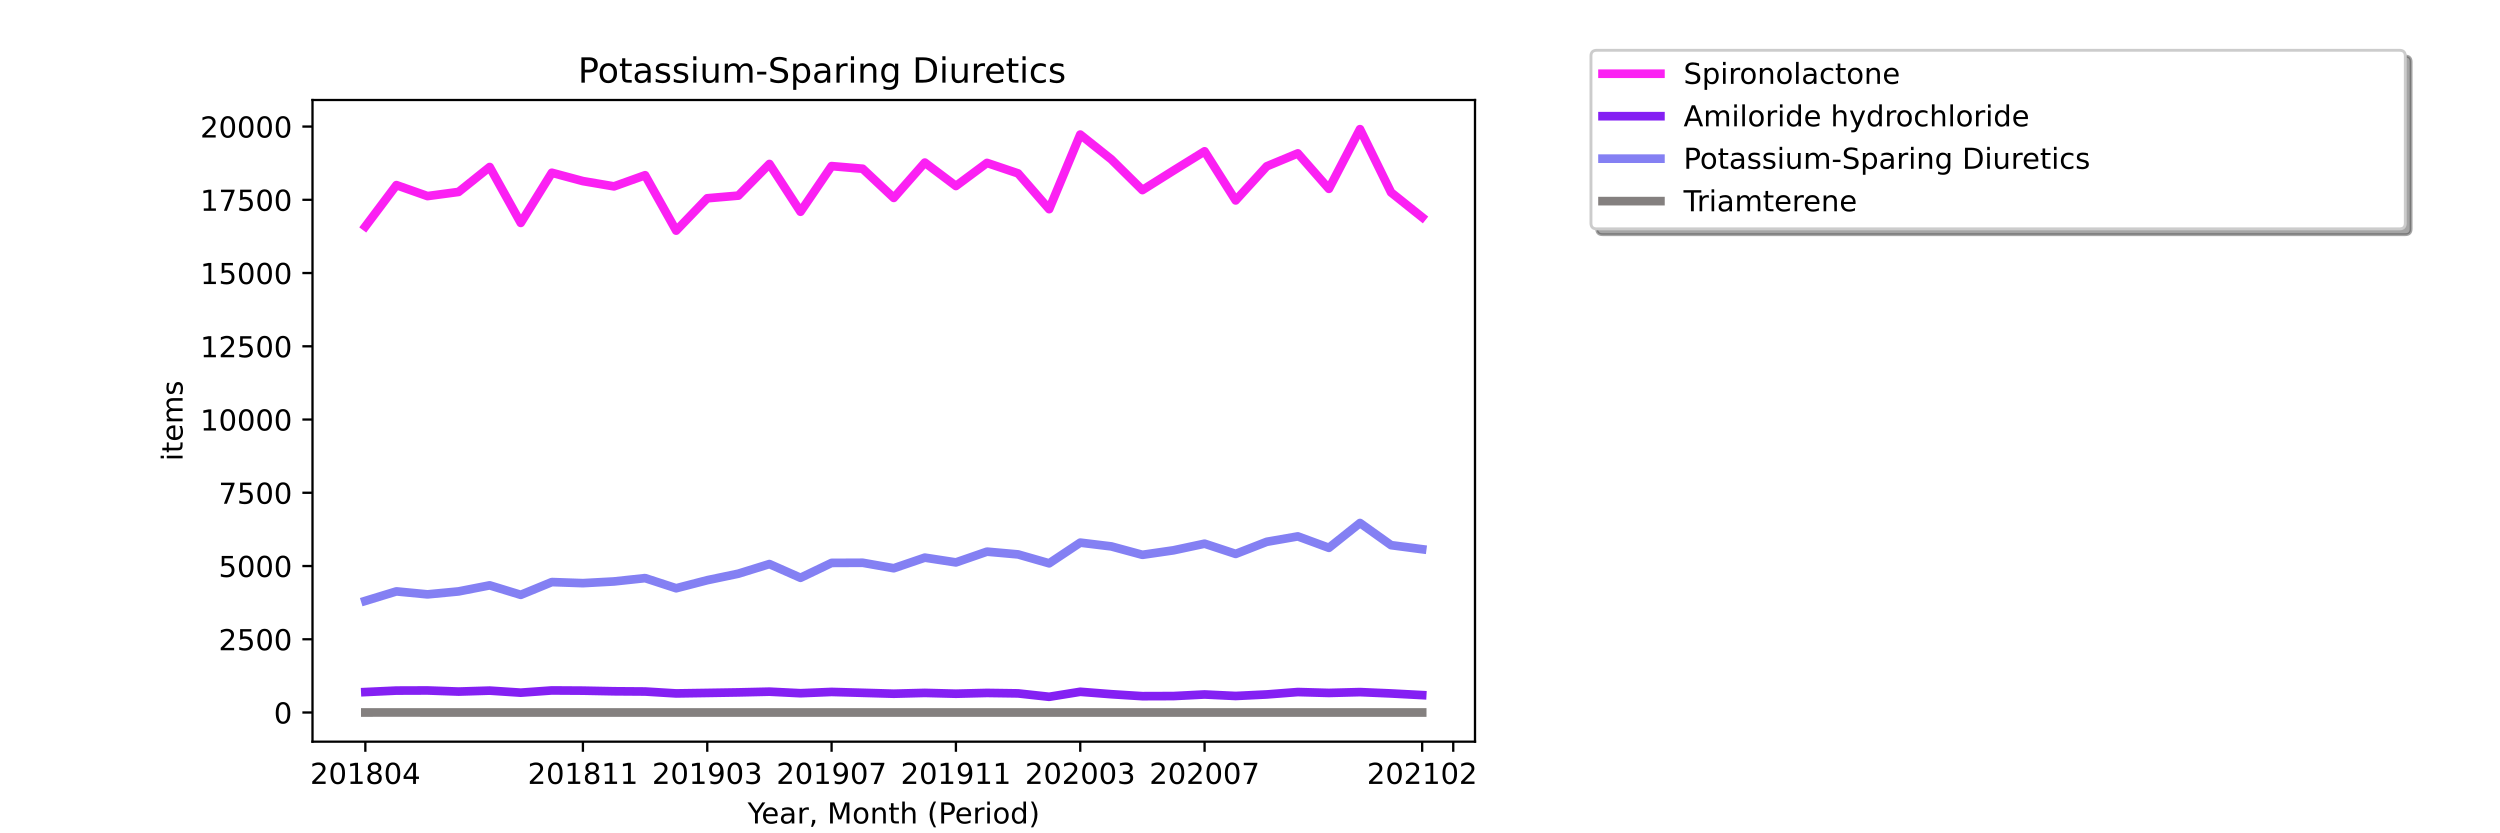 <?xml version="1.0" encoding="utf-8" standalone="no"?>
<!DOCTYPE svg PUBLIC "-//W3C//DTD SVG 1.1//EN"
  "http://www.w3.org/Graphics/SVG/1.1/DTD/svg11.dtd">
<!-- Created with matplotlib (https://matplotlib.org/) -->
<svg height="288pt" version="1.1" viewBox="0 0 864 288" width="864pt" xmlns="http://www.w3.org/2000/svg" xmlns:xlink="http://www.w3.org/1999/xlink">
 <defs>
  <style type="text/css">*{stroke-linecap:butt;stroke-linejoin:round;}</style>
 </defs>
 <g id="figure_1">
  <g id="patch_1">
   <path d="M 0 288 
L 864 288 
L 864 0 
L 0 0 
z
" style="fill:#ffffff;"/>
  </g>
  <g id="axes_1">
   <g id="patch_2">
    <path d="M 108 256.32 
L 509.76 256.32 
L 509.76 34.56 
L 108 34.56 
z
" style="fill:#ffffff;"/>
   </g>
   <g id="matplotlib.axis_1">
    <g id="xtick_1">
     <g id="line2d_1">
      <defs>
       <path d="M 0 0 
L 0 3.5 
" id="m3fe6de9f45" style="stroke:#000000;stroke-width:0.8;"/>
      </defs>
      <g>
       <use style="stroke:#000000;stroke-width:0.8;" x="126.262" xlink:href="#m3fe6de9f45" y="256.32"/>
      </g>
     </g>
     <g id="text_1">
      <!-- 201804 -->
      <g transform="translate(107.174 270.918)scale(0.1 -0.1)">
       <defs>
        <path d="M 19.188 8.297 
L 53.609 8.297 
L 53.609 0 
L 7.328 0 
L 7.328 8.297 
Q 12.938 14.109 22.625 23.891 
Q 32.328 33.688 34.812 36.531 
Q 39.547 41.844 41.422 45.531 
Q 43.312 49.219 43.312 52.781 
Q 43.312 58.594 39.234 62.25 
Q 35.156 65.922 28.609 65.922 
Q 23.969 65.922 18.812 64.312 
Q 13.672 62.703 7.812 59.422 
L 7.812 69.391 
Q 13.766 71.781 18.938 73 
Q 24.125 74.219 28.422 74.219 
Q 39.75 74.219 46.484 68.547 
Q 53.219 62.891 53.219 53.422 
Q 53.219 48.922 51.531 44.891 
Q 49.859 40.875 45.406 35.406 
Q 44.188 33.984 37.641 27.219 
Q 31.109 20.453 19.188 8.297 
z
" id="DejaVuSans-50"/>
        <path d="M 31.781 66.406 
Q 24.172 66.406 20.328 58.906 
Q 16.5 51.422 16.5 36.375 
Q 16.5 21.391 20.328 13.891 
Q 24.172 6.391 31.781 6.391 
Q 39.453 6.391 43.281 13.891 
Q 47.125 21.391 47.125 36.375 
Q 47.125 51.422 43.281 58.906 
Q 39.453 66.406 31.781 66.406 
z
M 31.781 74.219 
Q 44.047 74.219 50.516 64.516 
Q 56.984 54.828 56.984 36.375 
Q 56.984 17.969 50.516 8.266 
Q 44.047 -1.422 31.781 -1.422 
Q 19.531 -1.422 13.062 8.266 
Q 6.594 17.969 6.594 36.375 
Q 6.594 54.828 13.062 64.516 
Q 19.531 74.219 31.781 74.219 
z
" id="DejaVuSans-48"/>
        <path d="M 12.406 8.297 
L 28.516 8.297 
L 28.516 63.922 
L 10.984 60.406 
L 10.984 69.391 
L 28.422 72.906 
L 38.281 72.906 
L 38.281 8.297 
L 54.391 8.297 
L 54.391 0 
L 12.406 0 
z
" id="DejaVuSans-49"/>
        <path d="M 31.781 34.625 
Q 24.75 34.625 20.719 30.859 
Q 16.703 27.094 16.703 20.516 
Q 16.703 13.922 20.719 10.156 
Q 24.75 6.391 31.781 6.391 
Q 38.812 6.391 42.859 10.172 
Q 46.922 13.969 46.922 20.516 
Q 46.922 27.094 42.891 30.859 
Q 38.875 34.625 31.781 34.625 
z
M 21.922 38.812 
Q 15.578 40.375 12.031 44.719 
Q 8.5 49.078 8.5 55.328 
Q 8.5 64.062 14.719 69.141 
Q 20.953 74.219 31.781 74.219 
Q 42.672 74.219 48.875 69.141 
Q 55.078 64.062 55.078 55.328 
Q 55.078 49.078 51.531 44.719 
Q 48 40.375 41.703 38.812 
Q 48.828 37.156 52.797 32.312 
Q 56.781 27.484 56.781 20.516 
Q 56.781 9.906 50.312 4.234 
Q 43.844 -1.422 31.781 -1.422 
Q 19.734 -1.422 13.25 4.234 
Q 6.781 9.906 6.781 20.516 
Q 6.781 27.484 10.781 32.312 
Q 14.797 37.156 21.922 38.812 
z
M 18.312 54.391 
Q 18.312 48.734 21.844 45.562 
Q 25.391 42.391 31.781 42.391 
Q 38.141 42.391 41.719 45.562 
Q 45.312 48.734 45.312 54.391 
Q 45.312 60.062 41.719 63.234 
Q 38.141 66.406 31.781 66.406 
Q 25.391 66.406 21.844 63.234 
Q 18.312 60.062 18.312 54.391 
z
" id="DejaVuSans-56"/>
        <path d="M 37.797 64.312 
L 12.891 25.391 
L 37.797 25.391 
z
M 35.203 72.906 
L 47.609 72.906 
L 47.609 25.391 
L 58.016 25.391 
L 58.016 17.188 
L 47.609 17.188 
L 47.609 0 
L 37.797 0 
L 37.797 17.188 
L 4.891 17.188 
L 4.891 26.703 
z
" id="DejaVuSans-52"/>
       </defs>
       <use xlink:href="#DejaVuSans-50"/>
       <use x="63.623" xlink:href="#DejaVuSans-48"/>
       <use x="127.246" xlink:href="#DejaVuSans-49"/>
       <use x="190.869" xlink:href="#DejaVuSans-56"/>
       <use x="254.492" xlink:href="#DejaVuSans-48"/>
       <use x="318.115" xlink:href="#DejaVuSans-52"/>
      </g>
     </g>
    </g>
    <g id="xtick_2">
     <g id="line2d_2">
      <g>
       <use style="stroke:#000000;stroke-width:0.8;" x="201.458" xlink:href="#m3fe6de9f45" y="256.32"/>
      </g>
     </g>
     <g id="text_2">
      <!-- 201811 -->
      <g transform="translate(182.37 270.918)scale(0.1 -0.1)">
       <use xlink:href="#DejaVuSans-50"/>
       <use x="63.623" xlink:href="#DejaVuSans-48"/>
       <use x="127.246" xlink:href="#DejaVuSans-49"/>
       <use x="190.869" xlink:href="#DejaVuSans-56"/>
       <use x="254.492" xlink:href="#DejaVuSans-49"/>
       <use x="318.115" xlink:href="#DejaVuSans-49"/>
      </g>
     </g>
    </g>
    <g id="xtick_3">
     <g id="line2d_3">
      <g>
       <use style="stroke:#000000;stroke-width:0.8;" x="244.427" xlink:href="#m3fe6de9f45" y="256.32"/>
      </g>
     </g>
     <g id="text_3">
      <!-- 201903 -->
      <g transform="translate(225.339 270.918)scale(0.1 -0.1)">
       <defs>
        <path d="M 10.984 1.516 
L 10.984 10.5 
Q 14.703 8.734 18.5 7.812 
Q 22.312 6.891 25.984 6.891 
Q 35.75 6.891 40.891 13.453 
Q 46.047 20.016 46.781 33.406 
Q 43.953 29.203 39.594 26.953 
Q 35.25 24.703 29.984 24.703 
Q 19.047 24.703 12.672 31.312 
Q 6.297 37.938 6.297 49.422 
Q 6.297 60.641 12.938 67.422 
Q 19.578 74.219 30.609 74.219 
Q 43.266 74.219 49.922 64.516 
Q 56.594 54.828 56.594 36.375 
Q 56.594 19.141 48.406 8.859 
Q 40.234 -1.422 26.422 -1.422 
Q 22.703 -1.422 18.891 -0.688 
Q 15.094 0.047 10.984 1.516 
z
M 30.609 32.422 
Q 37.25 32.422 41.125 36.953 
Q 45.016 41.5 45.016 49.422 
Q 45.016 57.281 41.125 61.844 
Q 37.25 66.406 30.609 66.406 
Q 23.969 66.406 20.094 61.844 
Q 16.219 57.281 16.219 49.422 
Q 16.219 41.5 20.094 36.953 
Q 23.969 32.422 30.609 32.422 
z
" id="DejaVuSans-57"/>
        <path d="M 40.578 39.312 
Q 47.656 37.797 51.625 33 
Q 55.609 28.219 55.609 21.188 
Q 55.609 10.406 48.188 4.484 
Q 40.766 -1.422 27.094 -1.422 
Q 22.516 -1.422 17.656 -0.516 
Q 12.797 0.391 7.625 2.203 
L 7.625 11.719 
Q 11.719 9.328 16.594 8.109 
Q 21.484 6.891 26.812 6.891 
Q 36.078 6.891 40.938 10.547 
Q 45.797 14.203 45.797 21.188 
Q 45.797 27.641 41.281 31.266 
Q 36.766 34.906 28.719 34.906 
L 20.219 34.906 
L 20.219 43.016 
L 29.109 43.016 
Q 36.375 43.016 40.234 45.922 
Q 44.094 48.828 44.094 54.297 
Q 44.094 59.906 40.109 62.906 
Q 36.141 65.922 28.719 65.922 
Q 24.656 65.922 20.016 65.031 
Q 15.375 64.156 9.812 62.312 
L 9.812 71.094 
Q 15.438 72.656 20.344 73.438 
Q 25.25 74.219 29.594 74.219 
Q 40.828 74.219 47.359 69.109 
Q 53.906 64.016 53.906 55.328 
Q 53.906 49.266 50.438 45.094 
Q 46.969 40.922 40.578 39.312 
z
" id="DejaVuSans-51"/>
       </defs>
       <use xlink:href="#DejaVuSans-50"/>
       <use x="63.623" xlink:href="#DejaVuSans-48"/>
       <use x="127.246" xlink:href="#DejaVuSans-49"/>
       <use x="190.869" xlink:href="#DejaVuSans-57"/>
       <use x="254.492" xlink:href="#DejaVuSans-48"/>
       <use x="318.115" xlink:href="#DejaVuSans-51"/>
      </g>
     </g>
    </g>
    <g id="xtick_4">
     <g id="line2d_4">
      <g>
       <use style="stroke:#000000;stroke-width:0.8;" x="287.396" xlink:href="#m3fe6de9f45" y="256.32"/>
      </g>
     </g>
     <g id="text_4">
      <!-- 201907 -->
      <g transform="translate(268.308 270.918)scale(0.1 -0.1)">
       <defs>
        <path d="M 8.203 72.906 
L 55.078 72.906 
L 55.078 68.703 
L 28.609 0 
L 18.312 0 
L 43.219 64.594 
L 8.203 64.594 
z
" id="DejaVuSans-55"/>
       </defs>
       <use xlink:href="#DejaVuSans-50"/>
       <use x="63.623" xlink:href="#DejaVuSans-48"/>
       <use x="127.246" xlink:href="#DejaVuSans-49"/>
       <use x="190.869" xlink:href="#DejaVuSans-57"/>
       <use x="254.492" xlink:href="#DejaVuSans-48"/>
       <use x="318.115" xlink:href="#DejaVuSans-55"/>
      </g>
     </g>
    </g>
    <g id="xtick_5">
     <g id="line2d_5">
      <g>
       <use style="stroke:#000000;stroke-width:0.8;" x="330.364" xlink:href="#m3fe6de9f45" y="256.32"/>
      </g>
     </g>
     <g id="text_5">
      <!-- 201911 -->
      <g transform="translate(311.277 270.918)scale(0.1 -0.1)">
       <use xlink:href="#DejaVuSans-50"/>
       <use x="63.623" xlink:href="#DejaVuSans-48"/>
       <use x="127.246" xlink:href="#DejaVuSans-49"/>
       <use x="190.869" xlink:href="#DejaVuSans-57"/>
       <use x="254.492" xlink:href="#DejaVuSans-49"/>
       <use x="318.115" xlink:href="#DejaVuSans-49"/>
      </g>
     </g>
    </g>
    <g id="xtick_6">
     <g id="line2d_6">
      <g>
       <use style="stroke:#000000;stroke-width:0.8;" x="373.333" xlink:href="#m3fe6de9f45" y="256.32"/>
      </g>
     </g>
     <g id="text_6">
      <!-- 202003 -->
      <g transform="translate(354.246 270.918)scale(0.1 -0.1)">
       <use xlink:href="#DejaVuSans-50"/>
       <use x="63.623" xlink:href="#DejaVuSans-48"/>
       <use x="127.246" xlink:href="#DejaVuSans-50"/>
       <use x="190.869" xlink:href="#DejaVuSans-48"/>
       <use x="254.492" xlink:href="#DejaVuSans-48"/>
       <use x="318.115" xlink:href="#DejaVuSans-51"/>
      </g>
     </g>
    </g>
    <g id="xtick_7">
     <g id="line2d_7">
      <g>
       <use style="stroke:#000000;stroke-width:0.8;" x="416.302" xlink:href="#m3fe6de9f45" y="256.32"/>
      </g>
     </g>
     <g id="text_7">
      <!-- 202007 -->
      <g transform="translate(397.215 270.918)scale(0.1 -0.1)">
       <use xlink:href="#DejaVuSans-50"/>
       <use x="63.623" xlink:href="#DejaVuSans-48"/>
       <use x="127.246" xlink:href="#DejaVuSans-50"/>
       <use x="190.869" xlink:href="#DejaVuSans-48"/>
       <use x="254.492" xlink:href="#DejaVuSans-48"/>
       <use x="318.115" xlink:href="#DejaVuSans-55"/>
      </g>
     </g>
    </g>
    <g id="xtick_8">
     <g id="line2d_8">
      <g>
       <use style="stroke:#000000;stroke-width:0.8;" x="491.498" xlink:href="#m3fe6de9f45" y="256.32"/>
      </g>
     </g>
     <g id="text_8">
      <!-- 202102 -->
      <g transform="translate(472.411 270.918)scale(0.1 -0.1)">
       <use xlink:href="#DejaVuSans-50"/>
       <use x="63.623" xlink:href="#DejaVuSans-48"/>
       <use x="127.246" xlink:href="#DejaVuSans-50"/>
       <use x="190.869" xlink:href="#DejaVuSans-49"/>
       <use x="254.492" xlink:href="#DejaVuSans-48"/>
       <use x="318.115" xlink:href="#DejaVuSans-50"/>
      </g>
     </g>
    </g>
    <g id="xtick_9">
     <g id="line2d_9">
      <g>
       <use style="stroke:#000000;stroke-width:0.8;" x="502.24" xlink:href="#m3fe6de9f45" y="256.32"/>
      </g>
     </g>
    </g>
    <g id="text_9">
     <!-- Year, Month (Period) -->
     <g transform="translate(258.364 284.597)scale(0.1 -0.1)">
      <defs>
       <path d="M -0.203 72.906 
L 10.406 72.906 
L 30.609 42.922 
L 50.688 72.906 
L 61.281 72.906 
L 35.5 34.719 
L 35.5 0 
L 25.594 0 
L 25.594 34.719 
z
" id="DejaVuSans-89"/>
       <path d="M 56.203 29.594 
L 56.203 25.203 
L 14.891 25.203 
Q 15.484 15.922 20.484 11.062 
Q 25.484 6.203 34.422 6.203 
Q 39.594 6.203 44.453 7.469 
Q 49.312 8.734 54.109 11.281 
L 54.109 2.781 
Q 49.266 0.734 44.188 -0.344 
Q 39.109 -1.422 33.891 -1.422 
Q 20.797 -1.422 13.156 6.188 
Q 5.516 13.812 5.516 26.812 
Q 5.516 40.234 12.766 48.109 
Q 20.016 56 32.328 56 
Q 43.359 56 49.781 48.891 
Q 56.203 41.797 56.203 29.594 
z
M 47.219 32.234 
Q 47.125 39.594 43.094 43.984 
Q 39.062 48.391 32.422 48.391 
Q 24.906 48.391 20.391 44.141 
Q 15.875 39.891 15.188 32.172 
z
" id="DejaVuSans-101"/>
       <path d="M 34.281 27.484 
Q 23.391 27.484 19.188 25 
Q 14.984 22.516 14.984 16.5 
Q 14.984 11.719 18.141 8.906 
Q 21.297 6.109 26.703 6.109 
Q 34.188 6.109 38.703 11.406 
Q 43.219 16.703 43.219 25.484 
L 43.219 27.484 
z
M 52.203 31.203 
L 52.203 0 
L 43.219 0 
L 43.219 8.297 
Q 40.141 3.328 35.547 0.953 
Q 30.953 -1.422 24.312 -1.422 
Q 15.922 -1.422 10.953 3.297 
Q 6 8.016 6 15.922 
Q 6 25.141 12.172 29.828 
Q 18.359 34.516 30.609 34.516 
L 43.219 34.516 
L 43.219 35.406 
Q 43.219 41.609 39.141 45 
Q 35.062 48.391 27.688 48.391 
Q 23 48.391 18.547 47.266 
Q 14.109 46.141 10.016 43.891 
L 10.016 52.203 
Q 14.938 54.109 19.578 55.047 
Q 24.219 56 28.609 56 
Q 40.484 56 46.344 49.844 
Q 52.203 43.703 52.203 31.203 
z
" id="DejaVuSans-97"/>
       <path d="M 41.109 46.297 
Q 39.594 47.172 37.812 47.578 
Q 36.031 48 33.891 48 
Q 26.266 48 22.188 43.047 
Q 18.109 38.094 18.109 28.812 
L 18.109 0 
L 9.078 0 
L 9.078 54.688 
L 18.109 54.688 
L 18.109 46.188 
Q 20.953 51.172 25.484 53.578 
Q 30.031 56 36.531 56 
Q 37.453 56 38.578 55.875 
Q 39.703 55.766 41.062 55.516 
z
" id="DejaVuSans-114"/>
       <path d="M 11.719 12.406 
L 22.016 12.406 
L 22.016 4 
L 14.016 -11.625 
L 7.719 -11.625 
L 11.719 4 
z
" id="DejaVuSans-44"/>
       <path id="DejaVuSans-32"/>
       <path d="M 9.812 72.906 
L 24.516 72.906 
L 43.109 23.297 
L 61.812 72.906 
L 76.516 72.906 
L 76.516 0 
L 66.891 0 
L 66.891 64.016 
L 48.094 14.016 
L 38.188 14.016 
L 19.391 64.016 
L 19.391 0 
L 9.812 0 
z
" id="DejaVuSans-77"/>
       <path d="M 30.609 48.391 
Q 23.391 48.391 19.188 42.75 
Q 14.984 37.109 14.984 27.297 
Q 14.984 17.484 19.156 11.844 
Q 23.344 6.203 30.609 6.203 
Q 37.797 6.203 41.984 11.859 
Q 46.188 17.531 46.188 27.297 
Q 46.188 37.016 41.984 42.703 
Q 37.797 48.391 30.609 48.391 
z
M 30.609 56 
Q 42.328 56 49.016 48.375 
Q 55.719 40.766 55.719 27.297 
Q 55.719 13.875 49.016 6.219 
Q 42.328 -1.422 30.609 -1.422 
Q 18.844 -1.422 12.172 6.219 
Q 5.516 13.875 5.516 27.297 
Q 5.516 40.766 12.172 48.375 
Q 18.844 56 30.609 56 
z
" id="DejaVuSans-111"/>
       <path d="M 54.891 33.016 
L 54.891 0 
L 45.906 0 
L 45.906 32.719 
Q 45.906 40.484 42.875 44.328 
Q 39.844 48.188 33.797 48.188 
Q 26.516 48.188 22.312 43.547 
Q 18.109 38.922 18.109 30.906 
L 18.109 0 
L 9.078 0 
L 9.078 54.688 
L 18.109 54.688 
L 18.109 46.188 
Q 21.344 51.125 25.703 53.562 
Q 30.078 56 35.797 56 
Q 45.219 56 50.047 50.172 
Q 54.891 44.344 54.891 33.016 
z
" id="DejaVuSans-110"/>
       <path d="M 18.312 70.219 
L 18.312 54.688 
L 36.812 54.688 
L 36.812 47.703 
L 18.312 47.703 
L 18.312 18.016 
Q 18.312 11.328 20.141 9.422 
Q 21.969 7.516 27.594 7.516 
L 36.812 7.516 
L 36.812 0 
L 27.594 0 
Q 17.188 0 13.234 3.875 
Q 9.281 7.766 9.281 18.016 
L 9.281 47.703 
L 2.688 47.703 
L 2.688 54.688 
L 9.281 54.688 
L 9.281 70.219 
z
" id="DejaVuSans-116"/>
       <path d="M 54.891 33.016 
L 54.891 0 
L 45.906 0 
L 45.906 32.719 
Q 45.906 40.484 42.875 44.328 
Q 39.844 48.188 33.797 48.188 
Q 26.516 48.188 22.312 43.547 
Q 18.109 38.922 18.109 30.906 
L 18.109 0 
L 9.078 0 
L 9.078 75.984 
L 18.109 75.984 
L 18.109 46.188 
Q 21.344 51.125 25.703 53.562 
Q 30.078 56 35.797 56 
Q 45.219 56 50.047 50.172 
Q 54.891 44.344 54.891 33.016 
z
" id="DejaVuSans-104"/>
       <path d="M 31 75.875 
Q 24.469 64.656 21.281 53.656 
Q 18.109 42.672 18.109 31.391 
Q 18.109 20.125 21.312 9.062 
Q 24.516 -2 31 -13.188 
L 23.188 -13.188 
Q 15.875 -1.703 12.234 9.375 
Q 8.594 20.453 8.594 31.391 
Q 8.594 42.281 12.203 53.312 
Q 15.828 64.359 23.188 75.875 
z
" id="DejaVuSans-40"/>
       <path d="M 19.672 64.797 
L 19.672 37.406 
L 32.078 37.406 
Q 38.969 37.406 42.719 40.969 
Q 46.484 44.531 46.484 51.125 
Q 46.484 57.672 42.719 61.234 
Q 38.969 64.797 32.078 64.797 
z
M 9.812 72.906 
L 32.078 72.906 
Q 44.344 72.906 50.609 67.359 
Q 56.891 61.812 56.891 51.125 
Q 56.891 40.328 50.609 34.812 
Q 44.344 29.297 32.078 29.297 
L 19.672 29.297 
L 19.672 0 
L 9.812 0 
z
" id="DejaVuSans-80"/>
       <path d="M 9.422 54.688 
L 18.406 54.688 
L 18.406 0 
L 9.422 0 
z
M 9.422 75.984 
L 18.406 75.984 
L 18.406 64.594 
L 9.422 64.594 
z
" id="DejaVuSans-105"/>
       <path d="M 45.406 46.391 
L 45.406 75.984 
L 54.391 75.984 
L 54.391 0 
L 45.406 0 
L 45.406 8.203 
Q 42.578 3.328 38.25 0.953 
Q 33.938 -1.422 27.875 -1.422 
Q 17.969 -1.422 11.734 6.484 
Q 5.516 14.406 5.516 27.297 
Q 5.516 40.188 11.734 48.094 
Q 17.969 56 27.875 56 
Q 33.938 56 38.25 53.625 
Q 42.578 51.266 45.406 46.391 
z
M 14.797 27.297 
Q 14.797 17.391 18.875 11.75 
Q 22.953 6.109 30.078 6.109 
Q 37.203 6.109 41.297 11.75 
Q 45.406 17.391 45.406 27.297 
Q 45.406 37.203 41.297 42.844 
Q 37.203 48.484 30.078 48.484 
Q 22.953 48.484 18.875 42.844 
Q 14.797 37.203 14.797 27.297 
z
" id="DejaVuSans-100"/>
       <path d="M 8.016 75.875 
L 15.828 75.875 
Q 23.141 64.359 26.781 53.312 
Q 30.422 42.281 30.422 31.391 
Q 30.422 20.453 26.781 9.375 
Q 23.141 -1.703 15.828 -13.188 
L 8.016 -13.188 
Q 14.5 -2 17.703 9.062 
Q 20.906 20.125 20.906 31.391 
Q 20.906 42.672 17.703 53.656 
Q 14.5 64.656 8.016 75.875 
z
" id="DejaVuSans-41"/>
      </defs>
      <use xlink:href="#DejaVuSans-89"/>
      <use x="47.834" xlink:href="#DejaVuSans-101"/>
      <use x="109.357" xlink:href="#DejaVuSans-97"/>
      <use x="170.637" xlink:href="#DejaVuSans-114"/>
      <use x="211.75" xlink:href="#DejaVuSans-44"/>
      <use x="243.537" xlink:href="#DejaVuSans-32"/>
      <use x="275.324" xlink:href="#DejaVuSans-77"/>
      <use x="361.604" xlink:href="#DejaVuSans-111"/>
      <use x="422.785" xlink:href="#DejaVuSans-110"/>
      <use x="486.164" xlink:href="#DejaVuSans-116"/>
      <use x="525.373" xlink:href="#DejaVuSans-104"/>
      <use x="588.752" xlink:href="#DejaVuSans-32"/>
      <use x="620.539" xlink:href="#DejaVuSans-40"/>
      <use x="659.553" xlink:href="#DejaVuSans-80"/>
      <use x="716.23" xlink:href="#DejaVuSans-101"/>
      <use x="777.754" xlink:href="#DejaVuSans-114"/>
      <use x="818.867" xlink:href="#DejaVuSans-105"/>
      <use x="846.65" xlink:href="#DejaVuSans-111"/>
      <use x="907.832" xlink:href="#DejaVuSans-100"/>
      <use x="971.309" xlink:href="#DejaVuSans-41"/>
     </g>
    </g>
   </g>
   <g id="matplotlib.axis_2">
    <g id="ytick_1">
     <g id="line2d_10">
      <defs>
       <path d="M 0 0 
L -3.5 0 
" id="mec294eb615" style="stroke:#000000;stroke-width:0.8;"/>
      </defs>
      <g>
       <use style="stroke:#000000;stroke-width:0.8;" x="108" xlink:href="#mec294eb615" y="246.24"/>
      </g>
     </g>
     <g id="text_10">
      <!-- 0 -->
      <g transform="translate(94.638 250.039)scale(0.1 -0.1)">
       <use xlink:href="#DejaVuSans-48"/>
      </g>
     </g>
    </g>
    <g id="ytick_2">
     <g id="line2d_11">
      <g>
       <use style="stroke:#000000;stroke-width:0.8;" x="108" xlink:href="#mec294eb615" y="220.927"/>
      </g>
     </g>
     <g id="text_11">
      <!-- 2500 -->
      <g transform="translate(75.55 224.727)scale(0.1 -0.1)">
       <defs>
        <path d="M 10.797 72.906 
L 49.516 72.906 
L 49.516 64.594 
L 19.828 64.594 
L 19.828 46.734 
Q 21.969 47.469 24.109 47.828 
Q 26.266 48.188 28.422 48.188 
Q 40.625 48.188 47.75 41.5 
Q 54.891 34.812 54.891 23.391 
Q 54.891 11.625 47.562 5.094 
Q 40.234 -1.422 26.906 -1.422 
Q 22.312 -1.422 17.547 -0.641 
Q 12.797 0.141 7.719 1.703 
L 7.719 11.625 
Q 12.109 9.234 16.797 8.062 
Q 21.484 6.891 26.703 6.891 
Q 35.156 6.891 40.078 11.328 
Q 45.016 15.766 45.016 23.391 
Q 45.016 31 40.078 35.438 
Q 35.156 39.891 26.703 39.891 
Q 22.75 39.891 18.812 39.016 
Q 14.891 38.141 10.797 36.281 
z
" id="DejaVuSans-53"/>
       </defs>
       <use xlink:href="#DejaVuSans-50"/>
       <use x="63.623" xlink:href="#DejaVuSans-53"/>
       <use x="127.246" xlink:href="#DejaVuSans-48"/>
       <use x="190.869" xlink:href="#DejaVuSans-48"/>
      </g>
     </g>
    </g>
    <g id="ytick_3">
     <g id="line2d_12">
      <g>
       <use style="stroke:#000000;stroke-width:0.8;" x="108" xlink:href="#mec294eb615" y="195.615"/>
      </g>
     </g>
     <g id="text_12">
      <!-- 5000 -->
      <g transform="translate(75.55 199.414)scale(0.1 -0.1)">
       <use xlink:href="#DejaVuSans-53"/>
       <use x="63.623" xlink:href="#DejaVuSans-48"/>
       <use x="127.246" xlink:href="#DejaVuSans-48"/>
       <use x="190.869" xlink:href="#DejaVuSans-48"/>
      </g>
     </g>
    </g>
    <g id="ytick_4">
     <g id="line2d_13">
      <g>
       <use style="stroke:#000000;stroke-width:0.8;" x="108" xlink:href="#mec294eb615" y="170.302"/>
      </g>
     </g>
     <g id="text_13">
      <!-- 7500 -->
      <g transform="translate(75.55 174.101)scale(0.1 -0.1)">
       <use xlink:href="#DejaVuSans-55"/>
       <use x="63.623" xlink:href="#DejaVuSans-53"/>
       <use x="127.246" xlink:href="#DejaVuSans-48"/>
       <use x="190.869" xlink:href="#DejaVuSans-48"/>
      </g>
     </g>
    </g>
    <g id="ytick_5">
     <g id="line2d_14">
      <g>
       <use style="stroke:#000000;stroke-width:0.8;" x="108" xlink:href="#mec294eb615" y="144.989"/>
      </g>
     </g>
     <g id="text_14">
      <!-- 10000 -->
      <g transform="translate(69.188 148.789)scale(0.1 -0.1)">
       <use xlink:href="#DejaVuSans-49"/>
       <use x="63.623" xlink:href="#DejaVuSans-48"/>
       <use x="127.246" xlink:href="#DejaVuSans-48"/>
       <use x="190.869" xlink:href="#DejaVuSans-48"/>
       <use x="254.492" xlink:href="#DejaVuSans-48"/>
      </g>
     </g>
    </g>
    <g id="ytick_6">
     <g id="line2d_15">
      <g>
       <use style="stroke:#000000;stroke-width:0.8;" x="108" xlink:href="#mec294eb615" y="119.677"/>
      </g>
     </g>
     <g id="text_15">
      <!-- 12500 -->
      <g transform="translate(69.188 123.476)scale(0.1 -0.1)">
       <use xlink:href="#DejaVuSans-49"/>
       <use x="63.623" xlink:href="#DejaVuSans-50"/>
       <use x="127.246" xlink:href="#DejaVuSans-53"/>
       <use x="190.869" xlink:href="#DejaVuSans-48"/>
       <use x="254.492" xlink:href="#DejaVuSans-48"/>
      </g>
     </g>
    </g>
    <g id="ytick_7">
     <g id="line2d_16">
      <g>
       <use style="stroke:#000000;stroke-width:0.8;" x="108" xlink:href="#mec294eb615" y="94.364"/>
      </g>
     </g>
     <g id="text_16">
      <!-- 15000 -->
      <g transform="translate(69.188 98.163)scale(0.1 -0.1)">
       <use xlink:href="#DejaVuSans-49"/>
       <use x="63.623" xlink:href="#DejaVuSans-53"/>
       <use x="127.246" xlink:href="#DejaVuSans-48"/>
       <use x="190.869" xlink:href="#DejaVuSans-48"/>
       <use x="254.492" xlink:href="#DejaVuSans-48"/>
      </g>
     </g>
    </g>
    <g id="ytick_8">
     <g id="line2d_17">
      <g>
       <use style="stroke:#000000;stroke-width:0.8;" x="108" xlink:href="#mec294eb615" y="69.052"/>
      </g>
     </g>
     <g id="text_17">
      <!-- 17500 -->
      <g transform="translate(69.188 72.851)scale(0.1 -0.1)">
       <use xlink:href="#DejaVuSans-49"/>
       <use x="63.623" xlink:href="#DejaVuSans-55"/>
       <use x="127.246" xlink:href="#DejaVuSans-53"/>
       <use x="190.869" xlink:href="#DejaVuSans-48"/>
       <use x="254.492" xlink:href="#DejaVuSans-48"/>
      </g>
     </g>
    </g>
    <g id="ytick_9">
     <g id="line2d_18">
      <g>
       <use style="stroke:#000000;stroke-width:0.8;" x="108" xlink:href="#mec294eb615" y="43.739"/>
      </g>
     </g>
     <g id="text_18">
      <!-- 20000 -->
      <g transform="translate(69.188 47.538)scale(0.1 -0.1)">
       <use xlink:href="#DejaVuSans-50"/>
       <use x="63.623" xlink:href="#DejaVuSans-48"/>
       <use x="127.246" xlink:href="#DejaVuSans-48"/>
       <use x="190.869" xlink:href="#DejaVuSans-48"/>
       <use x="254.492" xlink:href="#DejaVuSans-48"/>
      </g>
     </g>
    </g>
    <g id="text_19">
     <!-- items -->
     <g transform="translate(63.108 159.341)rotate(-90)scale(0.1 -0.1)">
      <defs>
       <path d="M 52 44.188 
Q 55.375 50.25 60.062 53.125 
Q 64.75 56 71.094 56 
Q 79.641 56 84.281 50.016 
Q 88.922 44.047 88.922 33.016 
L 88.922 0 
L 79.891 0 
L 79.891 32.719 
Q 79.891 40.578 77.094 44.375 
Q 74.312 48.188 68.609 48.188 
Q 61.625 48.188 57.562 43.547 
Q 53.516 38.922 53.516 30.906 
L 53.516 0 
L 44.484 0 
L 44.484 32.719 
Q 44.484 40.625 41.703 44.406 
Q 38.922 48.188 33.109 48.188 
Q 26.219 48.188 22.156 43.531 
Q 18.109 38.875 18.109 30.906 
L 18.109 0 
L 9.078 0 
L 9.078 54.688 
L 18.109 54.688 
L 18.109 46.188 
Q 21.188 51.219 25.484 53.609 
Q 29.781 56 35.688 56 
Q 41.656 56 45.828 52.969 
Q 50 49.953 52 44.188 
z
" id="DejaVuSans-109"/>
       <path d="M 44.281 53.078 
L 44.281 44.578 
Q 40.484 46.531 36.375 47.5 
Q 32.281 48.484 27.875 48.484 
Q 21.188 48.484 17.844 46.438 
Q 14.5 44.391 14.5 40.281 
Q 14.5 37.156 16.891 35.375 
Q 19.281 33.594 26.516 31.984 
L 29.594 31.297 
Q 39.156 29.25 43.188 25.516 
Q 47.219 21.781 47.219 15.094 
Q 47.219 7.469 41.188 3.016 
Q 35.156 -1.422 24.609 -1.422 
Q 20.219 -1.422 15.453 -0.562 
Q 10.688 0.297 5.422 2 
L 5.422 11.281 
Q 10.406 8.688 15.234 7.391 
Q 20.062 6.109 24.812 6.109 
Q 31.156 6.109 34.562 8.281 
Q 37.984 10.453 37.984 14.406 
Q 37.984 18.062 35.516 20.016 
Q 33.062 21.969 24.703 23.781 
L 21.578 24.516 
Q 13.234 26.266 9.516 29.906 
Q 5.812 33.547 5.812 39.891 
Q 5.812 47.609 11.281 51.797 
Q 16.75 56 26.812 56 
Q 31.781 56 36.172 55.266 
Q 40.578 54.547 44.281 53.078 
z
" id="DejaVuSans-115"/>
      </defs>
      <use xlink:href="#DejaVuSans-105"/>
      <use x="27.783" xlink:href="#DejaVuSans-116"/>
      <use x="66.992" xlink:href="#DejaVuSans-101"/>
      <use x="128.516" xlink:href="#DejaVuSans-109"/>
      <use x="225.928" xlink:href="#DejaVuSans-115"/>
     </g>
    </g>
   </g>
   <g id="line2d_19">
    <path clip-path="url(#p14166c7512)" d="M 126.262 78.275 
L 137.004 63.979 
L 147.746 67.766 
L 158.489 66.328 
L 169.231 57.722 
L 179.973 77.03 
L 190.715 59.706 
L 201.458 62.592 
L 212.2 64.414 
L 222.942 60.567 
L 233.684 79.703 
L 244.427 68.525 
L 255.169 67.604 
L 265.911 56.669 
L 276.653 73.172 
L 287.396 57.408 
L 298.138 58.319 
L 308.88 68.393 
L 319.622 56.193 
L 330.364 64.283 
L 341.107 56.304 
L 351.849 59.929 
L 362.591 72.281 
L 373.333 46.513 
L 384.076 55.079 
L 394.818 65.69 
L 405.56 58.947 
L 416.302 52.295 
L 427.045 69.264 
L 437.787 57.479 
L 448.529 53.013 
L 459.271 65.255 
L 470.014 44.64 
L 480.756 66.51 
L 491.498 75.086 
" style="fill:none;stroke:#fb20f3;stroke-linecap:square;stroke-width:3;"/>
   </g>
   <g id="line2d_20">
    <path clip-path="url(#p14166c7512)" d="M 126.262 239.173 
L 137.004 238.666 
L 147.746 238.626 
L 158.489 239.011 
L 169.231 238.677 
L 179.973 239.385 
L 190.715 238.616 
L 201.458 238.687 
L 212.2 238.909 
L 222.942 238.99 
L 233.684 239.649 
L 244.427 239.476 
L 255.169 239.294 
L 265.911 239.041 
L 276.653 239.578 
L 287.396 239.132 
L 298.138 239.436 
L 308.88 239.75 
L 319.622 239.466 
L 330.364 239.75 
L 341.107 239.476 
L 351.849 239.638 
L 362.591 240.813 
L 373.333 239.082 
L 384.076 239.922 
L 394.818 240.6 
L 405.56 240.56 
L 416.302 240.013 
L 427.045 240.529 
L 437.787 240.003 
L 448.529 239.173 
L 459.271 239.476 
L 470.014 239.193 
L 480.756 239.659 
L 491.498 240.226 
" style="fill:none;stroke:#8420f3;stroke-linecap:square;stroke-width:3;"/>
   </g>
   <g id="line2d_21">
    <path clip-path="url(#p14166c7512)" d="M 126.262 207.664 
L 137.004 204.383 
L 147.746 205.416 
L 158.489 204.393 
L 169.231 202.297 
L 179.973 205.578 
L 190.715 201.163 
L 201.458 201.538 
L 212.2 200.951 
L 222.942 199.796 
L 233.684 203.3 
L 244.427 200.515 
L 255.169 198.267 
L 265.911 194.936 
L 276.653 199.685 
L 287.396 194.541 
L 298.138 194.491 
L 308.88 196.384 
L 319.622 192.719 
L 330.364 194.369 
L 341.107 190.653 
L 351.849 191.605 
L 362.591 194.683 
L 373.333 187.535 
L 384.076 188.841 
L 394.818 191.747 
L 405.56 190.188 
L 416.302 187.899 
L 427.045 191.433 
L 437.787 187.251 
L 448.529 185.378 
L 459.271 189.327 
L 470.014 180.751 
L 480.756 188.406 
L 491.498 189.813 
" style="fill:none;stroke:#8480f3;stroke-linecap:square;stroke-width:3;"/>
   </g>
   <g id="line2d_22">
    <path clip-path="url(#p14166c7512)" d="M 126.262 246.24 
L 137.004 246.23 
L 147.746 246.24 
L 158.489 246.24 
L 169.231 246.24 
L 179.973 246.24 
L 190.715 246.24 
L 201.458 246.24 
L 212.2 246.24 
L 222.942 246.24 
L 233.684 246.24 
L 244.427 246.24 
L 255.169 246.24 
L 265.911 246.24 
L 276.653 246.24 
L 287.396 246.24 
L 298.138 246.24 
L 308.88 246.24 
L 319.622 246.24 
L 330.364 246.24 
L 341.107 246.24 
L 351.849 246.24 
L 362.591 246.24 
L 373.333 246.24 
L 384.076 246.24 
L 394.818 246.24 
L 405.56 246.24 
L 416.302 246.24 
L 427.045 246.24 
L 437.787 246.24 
L 448.529 246.24 
L 459.271 246.24 
L 470.014 246.24 
L 480.756 246.24 
L 491.498 246.24 
" style="fill:none;stroke:#84807f;stroke-linecap:square;stroke-width:3;"/>
   </g>
   <g id="patch_3">
    <path d="M 108 256.32 
L 108 34.56 
" style="fill:none;stroke:#000000;stroke-linecap:square;stroke-linejoin:miter;stroke-width:0.8;"/>
   </g>
   <g id="patch_4">
    <path d="M 509.76 256.32 
L 509.76 34.56 
" style="fill:none;stroke:#000000;stroke-linecap:square;stroke-linejoin:miter;stroke-width:0.8;"/>
   </g>
   <g id="patch_5">
    <path d="M 108 256.32 
L 509.76 256.32 
" style="fill:none;stroke:#000000;stroke-linecap:square;stroke-linejoin:miter;stroke-width:0.8;"/>
   </g>
   <g id="patch_6">
    <path d="M 108 34.56 
L 509.76 34.56 
" style="fill:none;stroke:#000000;stroke-linecap:square;stroke-linejoin:miter;stroke-width:0.8;"/>
   </g>
   <g id="text_20">
    <!-- Potassium-Sparing Diuretics              -->
    <g transform="translate(199.757 28.56)scale(0.12 -0.12)">
     <defs>
      <path d="M 8.5 21.578 
L 8.5 54.688 
L 17.484 54.688 
L 17.484 21.922 
Q 17.484 14.156 20.5 10.266 
Q 23.531 6.391 29.594 6.391 
Q 36.859 6.391 41.078 11.031 
Q 45.312 15.672 45.312 23.688 
L 45.312 54.688 
L 54.297 54.688 
L 54.297 0 
L 45.312 0 
L 45.312 8.406 
Q 42.047 3.422 37.719 1 
Q 33.406 -1.422 27.688 -1.422 
Q 18.266 -1.422 13.375 4.438 
Q 8.5 10.297 8.5 21.578 
z
M 31.109 56 
z
" id="DejaVuSans-117"/>
      <path d="M 4.891 31.391 
L 31.203 31.391 
L 31.203 23.391 
L 4.891 23.391 
z
" id="DejaVuSans-45"/>
      <path d="M 53.516 70.516 
L 53.516 60.891 
Q 47.906 63.578 42.922 64.891 
Q 37.938 66.219 33.297 66.219 
Q 25.25 66.219 20.875 63.094 
Q 16.5 59.969 16.5 54.203 
Q 16.5 49.359 19.406 46.891 
Q 22.312 44.438 30.422 42.922 
L 36.375 41.703 
Q 47.406 39.594 52.656 34.297 
Q 57.906 29 57.906 20.125 
Q 57.906 9.516 50.797 4.047 
Q 43.703 -1.422 29.984 -1.422 
Q 24.812 -1.422 18.969 -0.25 
Q 13.141 0.922 6.891 3.219 
L 6.891 13.375 
Q 12.891 10.016 18.656 8.297 
Q 24.422 6.594 29.984 6.594 
Q 38.422 6.594 43.016 9.906 
Q 47.609 13.234 47.609 19.391 
Q 47.609 24.75 44.312 27.781 
Q 41.016 30.812 33.5 32.328 
L 27.484 33.5 
Q 16.453 35.688 11.516 40.375 
Q 6.594 45.062 6.594 53.422 
Q 6.594 63.094 13.406 68.656 
Q 20.219 74.219 32.172 74.219 
Q 37.312 74.219 42.625 73.281 
Q 47.953 72.359 53.516 70.516 
z
" id="DejaVuSans-83"/>
      <path d="M 18.109 8.203 
L 18.109 -20.797 
L 9.078 -20.797 
L 9.078 54.688 
L 18.109 54.688 
L 18.109 46.391 
Q 20.953 51.266 25.266 53.625 
Q 29.594 56 35.594 56 
Q 45.562 56 51.781 48.094 
Q 58.016 40.188 58.016 27.297 
Q 58.016 14.406 51.781 6.484 
Q 45.562 -1.422 35.594 -1.422 
Q 29.594 -1.422 25.266 0.953 
Q 20.953 3.328 18.109 8.203 
z
M 48.688 27.297 
Q 48.688 37.203 44.609 42.844 
Q 40.531 48.484 33.406 48.484 
Q 26.266 48.484 22.188 42.844 
Q 18.109 37.203 18.109 27.297 
Q 18.109 17.391 22.188 11.75 
Q 26.266 6.109 33.406 6.109 
Q 40.531 6.109 44.609 11.75 
Q 48.688 17.391 48.688 27.297 
z
" id="DejaVuSans-112"/>
      <path d="M 45.406 27.984 
Q 45.406 37.75 41.375 43.109 
Q 37.359 48.484 30.078 48.484 
Q 22.859 48.484 18.828 43.109 
Q 14.797 37.75 14.797 27.984 
Q 14.797 18.266 18.828 12.891 
Q 22.859 7.516 30.078 7.516 
Q 37.359 7.516 41.375 12.891 
Q 45.406 18.266 45.406 27.984 
z
M 54.391 6.781 
Q 54.391 -7.172 48.188 -13.984 
Q 42 -20.797 29.203 -20.797 
Q 24.469 -20.797 20.266 -20.094 
Q 16.062 -19.391 12.109 -17.922 
L 12.109 -9.188 
Q 16.062 -11.328 19.922 -12.344 
Q 23.781 -13.375 27.781 -13.375 
Q 36.625 -13.375 41.016 -8.766 
Q 45.406 -4.156 45.406 5.172 
L 45.406 9.625 
Q 42.625 4.781 38.281 2.391 
Q 33.938 0 27.875 0 
Q 17.828 0 11.672 7.656 
Q 5.516 15.328 5.516 27.984 
Q 5.516 40.672 11.672 48.328 
Q 17.828 56 27.875 56 
Q 33.938 56 38.281 53.609 
Q 42.625 51.219 45.406 46.391 
L 45.406 54.688 
L 54.391 54.688 
z
" id="DejaVuSans-103"/>
      <path d="M 19.672 64.797 
L 19.672 8.109 
L 31.594 8.109 
Q 46.688 8.109 53.688 14.938 
Q 60.688 21.781 60.688 36.531 
Q 60.688 51.172 53.688 57.984 
Q 46.688 64.797 31.594 64.797 
z
M 9.812 72.906 
L 30.078 72.906 
Q 51.266 72.906 61.172 64.094 
Q 71.094 55.281 71.094 36.531 
Q 71.094 17.672 61.125 8.828 
Q 51.172 0 30.078 0 
L 9.812 0 
z
" id="DejaVuSans-68"/>
      <path d="M 48.781 52.594 
L 48.781 44.188 
Q 44.969 46.297 41.141 47.344 
Q 37.312 48.391 33.406 48.391 
Q 24.656 48.391 19.812 42.844 
Q 14.984 37.312 14.984 27.297 
Q 14.984 17.281 19.812 11.734 
Q 24.656 6.203 33.406 6.203 
Q 37.312 6.203 41.141 7.25 
Q 44.969 8.297 48.781 10.406 
L 48.781 2.094 
Q 45.016 0.344 40.984 -0.531 
Q 36.969 -1.422 32.422 -1.422 
Q 20.062 -1.422 12.781 6.344 
Q 5.516 14.109 5.516 27.297 
Q 5.516 40.672 12.859 48.328 
Q 20.219 56 33.016 56 
Q 37.156 56 41.109 55.141 
Q 45.062 54.297 48.781 52.594 
z
" id="DejaVuSans-99"/>
     </defs>
     <use xlink:href="#DejaVuSans-80"/>
     <use x="56.678" xlink:href="#DejaVuSans-111"/>
     <use x="117.859" xlink:href="#DejaVuSans-116"/>
     <use x="157.068" xlink:href="#DejaVuSans-97"/>
     <use x="218.348" xlink:href="#DejaVuSans-115"/>
     <use x="270.447" xlink:href="#DejaVuSans-115"/>
     <use x="322.547" xlink:href="#DejaVuSans-105"/>
     <use x="350.33" xlink:href="#DejaVuSans-117"/>
     <use x="413.709" xlink:href="#DejaVuSans-109"/>
     <use x="511.121" xlink:href="#DejaVuSans-45"/>
     <use x="547.205" xlink:href="#DejaVuSans-83"/>
     <use x="610.682" xlink:href="#DejaVuSans-112"/>
     <use x="674.158" xlink:href="#DejaVuSans-97"/>
     <use x="735.438" xlink:href="#DejaVuSans-114"/>
     <use x="776.551" xlink:href="#DejaVuSans-105"/>
     <use x="804.334" xlink:href="#DejaVuSans-110"/>
     <use x="867.713" xlink:href="#DejaVuSans-103"/>
     <use x="931.189" xlink:href="#DejaVuSans-32"/>
     <use x="962.977" xlink:href="#DejaVuSans-68"/>
     <use x="1039.979" xlink:href="#DejaVuSans-105"/>
     <use x="1067.762" xlink:href="#DejaVuSans-117"/>
     <use x="1131.141" xlink:href="#DejaVuSans-114"/>
     <use x="1170.004" xlink:href="#DejaVuSans-101"/>
     <use x="1231.527" xlink:href="#DejaVuSans-116"/>
     <use x="1270.736" xlink:href="#DejaVuSans-105"/>
     <use x="1298.52" xlink:href="#DejaVuSans-99"/>
     <use x="1353.5" xlink:href="#DejaVuSans-115"/>
     <use x="1405.6" xlink:href="#DejaVuSans-32"/>
     <use x="1437.387" xlink:href="#DejaVuSans-32"/>
     <use x="1469.174" xlink:href="#DejaVuSans-32"/>
     <use x="1500.961" xlink:href="#DejaVuSans-32"/>
     <use x="1532.748" xlink:href="#DejaVuSans-32"/>
     <use x="1564.535" xlink:href="#DejaVuSans-32"/>
     <use x="1596.322" xlink:href="#DejaVuSans-32"/>
     <use x="1628.109" xlink:href="#DejaVuSans-32"/>
     <use x="1659.896" xlink:href="#DejaVuSans-32"/>
     <use x="1691.684" xlink:href="#DejaVuSans-32"/>
     <use x="1723.471" xlink:href="#DejaVuSans-32"/>
     <use x="1755.258" xlink:href="#DejaVuSans-32"/>
     <use x="1787.045" xlink:href="#DejaVuSans-32"/>
    </g>
   </g>
   <g id="legend_1">
    <g id="patch_7">
     <path d="M 553.835 81.097 
L 831.269 81.097 
Q 833.269 81.097 833.269 79.097 
L 833.269 21.384 
Q 833.269 19.384 831.269 19.384 
L 553.835 19.384 
Q 551.835 19.384 551.835 21.384 
L 551.835 79.097 
Q 551.835 81.097 553.835 81.097 
z
" style="fill:#4c4c4c;opacity:0.5;stroke:#4c4c4c;stroke-linejoin:miter;"/>
    </g>
    <g id="patch_8">
     <path d="M 551.835 79.097 
L 829.269 79.097 
Q 831.269 79.097 831.269 77.097 
L 831.269 19.384 
Q 831.269 17.384 829.269 17.384 
L 551.835 17.384 
Q 549.835 17.384 549.835 19.384 
L 549.835 77.097 
Q 549.835 79.097 551.835 79.097 
z
" style="fill:#ffffff;stroke:#cccccc;stroke-linejoin:miter;"/>
    </g>
    <g id="line2d_23">
     <path d="M 553.835 25.482 
L 573.835 25.482 
" style="fill:none;stroke:#fb20f3;stroke-linecap:square;stroke-width:3;"/>
    </g>
    <g id="line2d_24"/>
    <g id="text_21">
     <!-- Spironolactone                                               -->
     <g transform="translate(581.835 28.982)scale(0.1 -0.1)">
      <defs>
       <path d="M 9.422 75.984 
L 18.406 75.984 
L 18.406 0 
L 9.422 0 
z
" id="DejaVuSans-108"/>
      </defs>
      <use xlink:href="#DejaVuSans-83"/>
      <use x="63.477" xlink:href="#DejaVuSans-112"/>
      <use x="126.953" xlink:href="#DejaVuSans-105"/>
      <use x="154.736" xlink:href="#DejaVuSans-114"/>
      <use x="193.6" xlink:href="#DejaVuSans-111"/>
      <use x="254.781" xlink:href="#DejaVuSans-110"/>
      <use x="318.16" xlink:href="#DejaVuSans-111"/>
      <use x="379.342" xlink:href="#DejaVuSans-108"/>
      <use x="407.125" xlink:href="#DejaVuSans-97"/>
      <use x="468.404" xlink:href="#DejaVuSans-99"/>
      <use x="523.385" xlink:href="#DejaVuSans-116"/>
      <use x="562.594" xlink:href="#DejaVuSans-111"/>
      <use x="623.775" xlink:href="#DejaVuSans-110"/>
      <use x="687.154" xlink:href="#DejaVuSans-101"/>
      <use x="748.678" xlink:href="#DejaVuSans-32"/>
      <use x="780.465" xlink:href="#DejaVuSans-32"/>
      <use x="812.252" xlink:href="#DejaVuSans-32"/>
      <use x="844.039" xlink:href="#DejaVuSans-32"/>
      <use x="875.826" xlink:href="#DejaVuSans-32"/>
      <use x="907.613" xlink:href="#DejaVuSans-32"/>
      <use x="939.4" xlink:href="#DejaVuSans-32"/>
      <use x="971.188" xlink:href="#DejaVuSans-32"/>
      <use x="1002.975" xlink:href="#DejaVuSans-32"/>
      <use x="1034.762" xlink:href="#DejaVuSans-32"/>
      <use x="1066.549" xlink:href="#DejaVuSans-32"/>
      <use x="1098.336" xlink:href="#DejaVuSans-32"/>
      <use x="1130.123" xlink:href="#DejaVuSans-32"/>
      <use x="1161.91" xlink:href="#DejaVuSans-32"/>
      <use x="1193.697" xlink:href="#DejaVuSans-32"/>
      <use x="1225.484" xlink:href="#DejaVuSans-32"/>
      <use x="1257.271" xlink:href="#DejaVuSans-32"/>
      <use x="1289.059" xlink:href="#DejaVuSans-32"/>
      <use x="1320.846" xlink:href="#DejaVuSans-32"/>
      <use x="1352.633" xlink:href="#DejaVuSans-32"/>
      <use x="1384.42" xlink:href="#DejaVuSans-32"/>
      <use x="1416.207" xlink:href="#DejaVuSans-32"/>
      <use x="1447.994" xlink:href="#DejaVuSans-32"/>
      <use x="1479.781" xlink:href="#DejaVuSans-32"/>
      <use x="1511.568" xlink:href="#DejaVuSans-32"/>
      <use x="1543.355" xlink:href="#DejaVuSans-32"/>
      <use x="1575.143" xlink:href="#DejaVuSans-32"/>
      <use x="1606.93" xlink:href="#DejaVuSans-32"/>
      <use x="1638.717" xlink:href="#DejaVuSans-32"/>
      <use x="1670.504" xlink:href="#DejaVuSans-32"/>
      <use x="1702.291" xlink:href="#DejaVuSans-32"/>
      <use x="1734.078" xlink:href="#DejaVuSans-32"/>
      <use x="1765.865" xlink:href="#DejaVuSans-32"/>
      <use x="1797.652" xlink:href="#DejaVuSans-32"/>
      <use x="1829.439" xlink:href="#DejaVuSans-32"/>
      <use x="1861.227" xlink:href="#DejaVuSans-32"/>
      <use x="1893.014" xlink:href="#DejaVuSans-32"/>
      <use x="1924.801" xlink:href="#DejaVuSans-32"/>
      <use x="1956.588" xlink:href="#DejaVuSans-32"/>
      <use x="1988.375" xlink:href="#DejaVuSans-32"/>
      <use x="2020.162" xlink:href="#DejaVuSans-32"/>
      <use x="2051.949" xlink:href="#DejaVuSans-32"/>
      <use x="2083.736" xlink:href="#DejaVuSans-32"/>
      <use x="2115.523" xlink:href="#DejaVuSans-32"/>
      <use x="2147.311" xlink:href="#DejaVuSans-32"/>
      <use x="2179.098" xlink:href="#DejaVuSans-32"/>
     </g>
    </g>
    <g id="line2d_25">
     <path d="M 553.835 40.161 
L 573.835 40.161 
" style="fill:none;stroke:#8420f3;stroke-linecap:square;stroke-width:3;"/>
    </g>
    <g id="line2d_26"/>
    <g id="text_22">
     <!-- Amiloride hydrochloride                                      -->
     <g transform="translate(581.835 43.661)scale(0.1 -0.1)">
      <defs>
       <path d="M 34.188 63.188 
L 20.797 26.906 
L 47.609 26.906 
z
M 28.609 72.906 
L 39.797 72.906 
L 67.578 0 
L 57.328 0 
L 50.688 18.703 
L 17.828 18.703 
L 11.188 0 
L 0.781 0 
z
" id="DejaVuSans-65"/>
       <path d="M 32.172 -5.078 
Q 28.375 -14.844 24.75 -17.812 
Q 21.141 -20.797 15.094 -20.797 
L 7.906 -20.797 
L 7.906 -13.281 
L 13.188 -13.281 
Q 16.891 -13.281 18.938 -11.516 
Q 21 -9.766 23.484 -3.219 
L 25.094 0.875 
L 2.984 54.688 
L 12.5 54.688 
L 29.594 11.922 
L 46.688 54.688 
L 56.203 54.688 
z
" id="DejaVuSans-121"/>
      </defs>
      <use xlink:href="#DejaVuSans-65"/>
      <use x="68.408" xlink:href="#DejaVuSans-109"/>
      <use x="165.82" xlink:href="#DejaVuSans-105"/>
      <use x="193.604" xlink:href="#DejaVuSans-108"/>
      <use x="221.387" xlink:href="#DejaVuSans-111"/>
      <use x="282.568" xlink:href="#DejaVuSans-114"/>
      <use x="323.682" xlink:href="#DejaVuSans-105"/>
      <use x="351.465" xlink:href="#DejaVuSans-100"/>
      <use x="414.941" xlink:href="#DejaVuSans-101"/>
      <use x="476.465" xlink:href="#DejaVuSans-32"/>
      <use x="508.252" xlink:href="#DejaVuSans-104"/>
      <use x="571.631" xlink:href="#DejaVuSans-121"/>
      <use x="630.811" xlink:href="#DejaVuSans-100"/>
      <use x="694.287" xlink:href="#DejaVuSans-114"/>
      <use x="733.15" xlink:href="#DejaVuSans-111"/>
      <use x="794.332" xlink:href="#DejaVuSans-99"/>
      <use x="849.312" xlink:href="#DejaVuSans-104"/>
      <use x="912.691" xlink:href="#DejaVuSans-108"/>
      <use x="940.475" xlink:href="#DejaVuSans-111"/>
      <use x="1001.656" xlink:href="#DejaVuSans-114"/>
      <use x="1042.77" xlink:href="#DejaVuSans-105"/>
      <use x="1070.553" xlink:href="#DejaVuSans-100"/>
      <use x="1134.029" xlink:href="#DejaVuSans-101"/>
      <use x="1195.553" xlink:href="#DejaVuSans-32"/>
      <use x="1227.34" xlink:href="#DejaVuSans-32"/>
      <use x="1259.127" xlink:href="#DejaVuSans-32"/>
      <use x="1290.914" xlink:href="#DejaVuSans-32"/>
      <use x="1322.701" xlink:href="#DejaVuSans-32"/>
      <use x="1354.488" xlink:href="#DejaVuSans-32"/>
      <use x="1386.275" xlink:href="#DejaVuSans-32"/>
      <use x="1418.062" xlink:href="#DejaVuSans-32"/>
      <use x="1449.85" xlink:href="#DejaVuSans-32"/>
      <use x="1481.637" xlink:href="#DejaVuSans-32"/>
      <use x="1513.424" xlink:href="#DejaVuSans-32"/>
      <use x="1545.211" xlink:href="#DejaVuSans-32"/>
      <use x="1576.998" xlink:href="#DejaVuSans-32"/>
      <use x="1608.785" xlink:href="#DejaVuSans-32"/>
      <use x="1640.572" xlink:href="#DejaVuSans-32"/>
      <use x="1672.359" xlink:href="#DejaVuSans-32"/>
      <use x="1704.146" xlink:href="#DejaVuSans-32"/>
      <use x="1735.934" xlink:href="#DejaVuSans-32"/>
      <use x="1767.721" xlink:href="#DejaVuSans-32"/>
      <use x="1799.508" xlink:href="#DejaVuSans-32"/>
      <use x="1831.295" xlink:href="#DejaVuSans-32"/>
      <use x="1863.082" xlink:href="#DejaVuSans-32"/>
      <use x="1894.869" xlink:href="#DejaVuSans-32"/>
      <use x="1926.656" xlink:href="#DejaVuSans-32"/>
      <use x="1958.443" xlink:href="#DejaVuSans-32"/>
      <use x="1990.23" xlink:href="#DejaVuSans-32"/>
      <use x="2022.018" xlink:href="#DejaVuSans-32"/>
      <use x="2053.805" xlink:href="#DejaVuSans-32"/>
      <use x="2085.592" xlink:href="#DejaVuSans-32"/>
      <use x="2117.379" xlink:href="#DejaVuSans-32"/>
      <use x="2149.166" xlink:href="#DejaVuSans-32"/>
      <use x="2180.953" xlink:href="#DejaVuSans-32"/>
      <use x="2212.74" xlink:href="#DejaVuSans-32"/>
      <use x="2244.527" xlink:href="#DejaVuSans-32"/>
      <use x="2276.314" xlink:href="#DejaVuSans-32"/>
      <use x="2308.102" xlink:href="#DejaVuSans-32"/>
      <use x="2339.889" xlink:href="#DejaVuSans-32"/>
     </g>
    </g>
    <g id="line2d_27">
     <path d="M 553.835 54.839 
L 573.835 54.839 
" style="fill:none;stroke:#8480f3;stroke-linecap:square;stroke-width:3;"/>
    </g>
    <g id="line2d_28"/>
    <g id="text_23">
     <!-- Potassium-Sparing Diuretics                                  -->
     <g transform="translate(581.835 58.339)scale(0.1 -0.1)">
      <use xlink:href="#DejaVuSans-80"/>
      <use x="56.678" xlink:href="#DejaVuSans-111"/>
      <use x="117.859" xlink:href="#DejaVuSans-116"/>
      <use x="157.068" xlink:href="#DejaVuSans-97"/>
      <use x="218.348" xlink:href="#DejaVuSans-115"/>
      <use x="270.447" xlink:href="#DejaVuSans-115"/>
      <use x="322.547" xlink:href="#DejaVuSans-105"/>
      <use x="350.33" xlink:href="#DejaVuSans-117"/>
      <use x="413.709" xlink:href="#DejaVuSans-109"/>
      <use x="511.121" xlink:href="#DejaVuSans-45"/>
      <use x="547.205" xlink:href="#DejaVuSans-83"/>
      <use x="610.682" xlink:href="#DejaVuSans-112"/>
      <use x="674.158" xlink:href="#DejaVuSans-97"/>
      <use x="735.438" xlink:href="#DejaVuSans-114"/>
      <use x="776.551" xlink:href="#DejaVuSans-105"/>
      <use x="804.334" xlink:href="#DejaVuSans-110"/>
      <use x="867.713" xlink:href="#DejaVuSans-103"/>
      <use x="931.189" xlink:href="#DejaVuSans-32"/>
      <use x="962.977" xlink:href="#DejaVuSans-68"/>
      <use x="1039.979" xlink:href="#DejaVuSans-105"/>
      <use x="1067.762" xlink:href="#DejaVuSans-117"/>
      <use x="1131.141" xlink:href="#DejaVuSans-114"/>
      <use x="1170.004" xlink:href="#DejaVuSans-101"/>
      <use x="1231.527" xlink:href="#DejaVuSans-116"/>
      <use x="1270.736" xlink:href="#DejaVuSans-105"/>
      <use x="1298.52" xlink:href="#DejaVuSans-99"/>
      <use x="1353.5" xlink:href="#DejaVuSans-115"/>
      <use x="1405.6" xlink:href="#DejaVuSans-32"/>
      <use x="1437.387" xlink:href="#DejaVuSans-32"/>
      <use x="1469.174" xlink:href="#DejaVuSans-32"/>
      <use x="1500.961" xlink:href="#DejaVuSans-32"/>
      <use x="1532.748" xlink:href="#DejaVuSans-32"/>
      <use x="1564.535" xlink:href="#DejaVuSans-32"/>
      <use x="1596.322" xlink:href="#DejaVuSans-32"/>
      <use x="1628.109" xlink:href="#DejaVuSans-32"/>
      <use x="1659.896" xlink:href="#DejaVuSans-32"/>
      <use x="1691.684" xlink:href="#DejaVuSans-32"/>
      <use x="1723.471" xlink:href="#DejaVuSans-32"/>
      <use x="1755.258" xlink:href="#DejaVuSans-32"/>
      <use x="1787.045" xlink:href="#DejaVuSans-32"/>
      <use x="1818.832" xlink:href="#DejaVuSans-32"/>
      <use x="1850.619" xlink:href="#DejaVuSans-32"/>
      <use x="1882.406" xlink:href="#DejaVuSans-32"/>
      <use x="1914.193" xlink:href="#DejaVuSans-32"/>
      <use x="1945.98" xlink:href="#DejaVuSans-32"/>
      <use x="1977.768" xlink:href="#DejaVuSans-32"/>
      <use x="2009.555" xlink:href="#DejaVuSans-32"/>
      <use x="2041.342" xlink:href="#DejaVuSans-32"/>
      <use x="2073.129" xlink:href="#DejaVuSans-32"/>
      <use x="2104.916" xlink:href="#DejaVuSans-32"/>
      <use x="2136.703" xlink:href="#DejaVuSans-32"/>
      <use x="2168.49" xlink:href="#DejaVuSans-32"/>
      <use x="2200.277" xlink:href="#DejaVuSans-32"/>
      <use x="2232.064" xlink:href="#DejaVuSans-32"/>
      <use x="2263.852" xlink:href="#DejaVuSans-32"/>
      <use x="2295.639" xlink:href="#DejaVuSans-32"/>
      <use x="2327.426" xlink:href="#DejaVuSans-32"/>
      <use x="2359.213" xlink:href="#DejaVuSans-32"/>
      <use x="2391" xlink:href="#DejaVuSans-32"/>
      <use x="2422.787" xlink:href="#DejaVuSans-32"/>
     </g>
    </g>
    <g id="line2d_29">
     <path d="M 553.835 69.517 
L 573.835 69.517 
" style="fill:none;stroke:#84807f;stroke-linecap:square;stroke-width:3;"/>
    </g>
    <g id="line2d_30"/>
    <g id="text_24">
     <!-- Triamterene                                                  -->
     <g transform="translate(581.835 73.017)scale(0.1 -0.1)">
      <defs>
       <path d="M -0.297 72.906 
L 61.375 72.906 
L 61.375 64.594 
L 35.5 64.594 
L 35.5 0 
L 25.594 0 
L 25.594 64.594 
L -0.297 64.594 
z
" id="DejaVuSans-84"/>
      </defs>
      <use xlink:href="#DejaVuSans-84"/>
      <use x="46.334" xlink:href="#DejaVuSans-114"/>
      <use x="87.447" xlink:href="#DejaVuSans-105"/>
      <use x="115.23" xlink:href="#DejaVuSans-97"/>
      <use x="176.51" xlink:href="#DejaVuSans-109"/>
      <use x="273.922" xlink:href="#DejaVuSans-116"/>
      <use x="313.131" xlink:href="#DejaVuSans-101"/>
      <use x="374.654" xlink:href="#DejaVuSans-114"/>
      <use x="413.518" xlink:href="#DejaVuSans-101"/>
      <use x="475.041" xlink:href="#DejaVuSans-110"/>
      <use x="538.42" xlink:href="#DejaVuSans-101"/>
      <use x="599.943" xlink:href="#DejaVuSans-32"/>
      <use x="631.73" xlink:href="#DejaVuSans-32"/>
      <use x="663.518" xlink:href="#DejaVuSans-32"/>
      <use x="695.305" xlink:href="#DejaVuSans-32"/>
      <use x="727.092" xlink:href="#DejaVuSans-32"/>
      <use x="758.879" xlink:href="#DejaVuSans-32"/>
      <use x="790.666" xlink:href="#DejaVuSans-32"/>
      <use x="822.453" xlink:href="#DejaVuSans-32"/>
      <use x="854.24" xlink:href="#DejaVuSans-32"/>
      <use x="886.027" xlink:href="#DejaVuSans-32"/>
      <use x="917.814" xlink:href="#DejaVuSans-32"/>
      <use x="949.602" xlink:href="#DejaVuSans-32"/>
      <use x="981.389" xlink:href="#DejaVuSans-32"/>
      <use x="1013.176" xlink:href="#DejaVuSans-32"/>
      <use x="1044.963" xlink:href="#DejaVuSans-32"/>
      <use x="1076.75" xlink:href="#DejaVuSans-32"/>
      <use x="1108.537" xlink:href="#DejaVuSans-32"/>
      <use x="1140.324" xlink:href="#DejaVuSans-32"/>
      <use x="1172.111" xlink:href="#DejaVuSans-32"/>
      <use x="1203.898" xlink:href="#DejaVuSans-32"/>
      <use x="1235.686" xlink:href="#DejaVuSans-32"/>
      <use x="1267.473" xlink:href="#DejaVuSans-32"/>
      <use x="1299.26" xlink:href="#DejaVuSans-32"/>
      <use x="1331.047" xlink:href="#DejaVuSans-32"/>
      <use x="1362.834" xlink:href="#DejaVuSans-32"/>
      <use x="1394.621" xlink:href="#DejaVuSans-32"/>
      <use x="1426.408" xlink:href="#DejaVuSans-32"/>
      <use x="1458.195" xlink:href="#DejaVuSans-32"/>
      <use x="1489.982" xlink:href="#DejaVuSans-32"/>
      <use x="1521.77" xlink:href="#DejaVuSans-32"/>
      <use x="1553.557" xlink:href="#DejaVuSans-32"/>
      <use x="1585.344" xlink:href="#DejaVuSans-32"/>
      <use x="1617.131" xlink:href="#DejaVuSans-32"/>
      <use x="1648.918" xlink:href="#DejaVuSans-32"/>
      <use x="1680.705" xlink:href="#DejaVuSans-32"/>
      <use x="1712.492" xlink:href="#DejaVuSans-32"/>
      <use x="1744.279" xlink:href="#DejaVuSans-32"/>
      <use x="1776.066" xlink:href="#DejaVuSans-32"/>
      <use x="1807.854" xlink:href="#DejaVuSans-32"/>
      <use x="1839.641" xlink:href="#DejaVuSans-32"/>
      <use x="1871.428" xlink:href="#DejaVuSans-32"/>
      <use x="1903.215" xlink:href="#DejaVuSans-32"/>
      <use x="1935.002" xlink:href="#DejaVuSans-32"/>
      <use x="1966.789" xlink:href="#DejaVuSans-32"/>
      <use x="1998.576" xlink:href="#DejaVuSans-32"/>
      <use x="2030.363" xlink:href="#DejaVuSans-32"/>
      <use x="2062.15" xlink:href="#DejaVuSans-32"/>
      <use x="2093.938" xlink:href="#DejaVuSans-32"/>
      <use x="2125.725" xlink:href="#DejaVuSans-32"/>
     </g>
    </g>
   </g>
  </g>
 </g>
 <defs>
  <clipPath id="p14166c7512">
   <rect height="221.76" width="401.76" x="108" y="34.56"/>
  </clipPath>
 </defs>
</svg>
